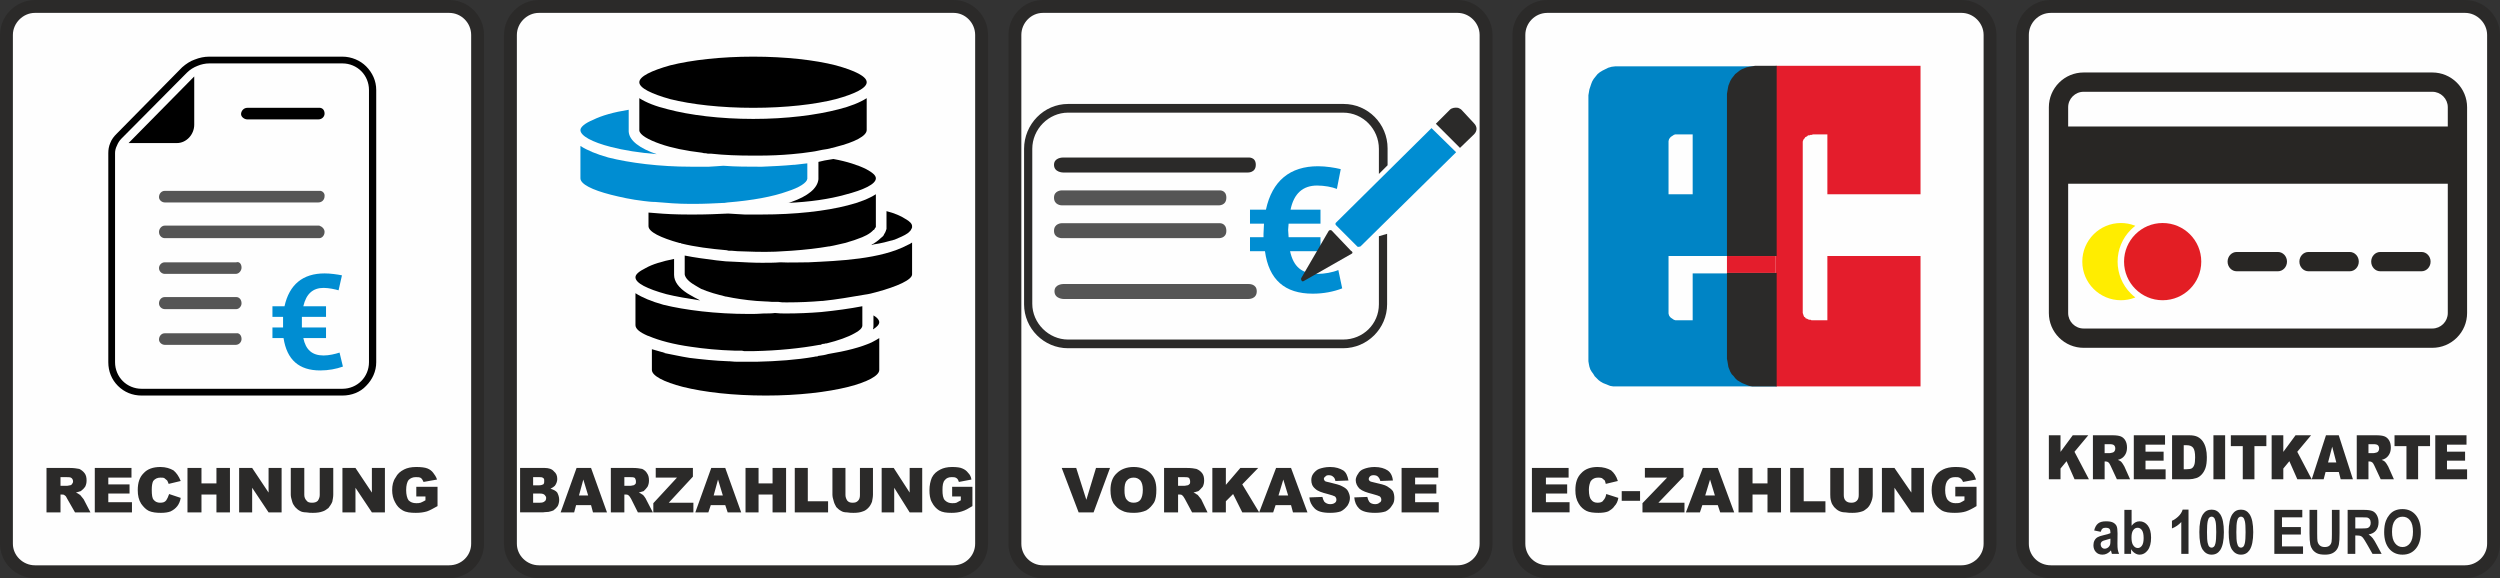 <?xml version="1.0" encoding="UTF-8"?>
<!DOCTYPE svg PUBLIC "-//W3C//DTD SVG 1.1//EN" "http://www.w3.org/Graphics/SVG/1.1/DTD/svg11.dtd">
<!-- Creator: CorelDRAW 2019 (64-Bit) -->
<svg xmlns="http://www.w3.org/2000/svg" xml:space="preserve" width="121.253mm" height="28.043mm" version="1.1" style="shape-rendering:geometricPrecision; text-rendering:geometricPrecision; image-rendering:optimizeQuality; fill-rule:evenodd; clip-rule:evenodd"
viewBox="0 0 11630.51 2689.83"
 xmlns:xlink="http://www.w3.org/1999/xlink"
 xmlns:xodm="http://www.corel.com/coreldraw/odm/2003">
 <rect x="0" y="0" width="11630.51" height="2689.83" fill="#333333" stroke="none"/>
 <defs>
  <style type="text/css">
   <![CDATA[
    .str0 {stroke:#2B2A29;stroke-width:59.94;stroke-miterlimit:22.926}
    .fil3 {fill:none}
    .fil12 {fill:#282624}
    .fil2 {fill:black}
    .fil9 {fill:#0084C5}
    .fil1 {fill:#008DD2}
    .fil6 {fill:#2B2A29}
    .fil7 {fill:#555555}
    .fil10 {fill:#E41D2C}
    .fil0 {fill:#FEFEFE}
    .fil11 {fill:#2B2A29;fill-rule:nonzero}
    .fil14 {fill:#FFED00;fill-rule:nonzero}
    .fil15 {fill:#E31E24;fill-rule:nonzero}
    .fil13 {fill:#282624;fill-rule:nonzero}
    .fil8 {fill:black;fill-rule:nonzero}
    .fil5 {fill:#008DD2;fill-rule:nonzero}
    .fil4 {fill:#2B2A29;fill-rule:nonzero}
   ]]>
  </style>
 </defs>
 <g id="Ebene_x0020_1">
  <path class="fil0 str0" d="M4851.79 29.97l1929.18 0c71.86,0 132.5,60.64 132.5,132.5l0 2367.12c0,71.86 -60.64,130.26 -132.5,130.26l-1929.18 0c-71.86,0 -130.26,-58.4 -130.26,-130.26l0 -2367.12c0,-71.86 58.4,-132.5 130.26,-132.5z"/>
  <path class="fil0 str0" d="M7198.69 29.97l1926.92 0c71.87,0 132.51,60.64 132.51,132.5l0 2367.12c0,71.86 -60.64,130.26 -132.51,130.26l-1926.92 0c-74.12,0 -132.51,-58.4 -132.51,-130.26l0 -2367.12c0,-71.86 58.4,-132.5 132.51,-132.5z"/>
  <path class="fil0 str0" d="M2507.14 29.97l1929.17 0c71.87,0 130.26,60.64 130.26,132.5l0 2367.12c0,71.86 -58.39,130.26 -130.26,130.26l-1929.17 0c-71.87,0 -132.51,-58.4 -132.51,-130.26l0 -2367.12c0,-71.86 60.64,-132.5 132.51,-132.5z"/>
  <path class="fil1" d="M2924.86 604.91l0 -94.32c-69.62,11.22 -125.76,26.94 -166.19,47.16 -38.18,15.71 -58.4,33.69 -58.4,47.15 0,26.95 53.91,56.15 141.49,78.61 60.64,15.72 132.5,26.95 213.35,33.69 -78.61,-26.94 -128.01,-62.88 -130.26,-105.55l0 0 0 -2.24 0 -2.24 0 -2.24 0 -0.01z"/>
  <path class="fil2" d="M2974.27 481.39l0 123.52 0 2.25 0 0 0 0c2.24,20.21 40.43,42.66 98.82,62.88 51.66,17.98 116.79,31.44 193.14,40.43l0 0 8.99 2.24 2.24 0c4.49,0 8.99,0 15.72,2.24l0 0 6.73 0 8.99 0 0 0c60.64,6.74 125.77,8.99 195.39,8.99l6.73 0 0 0 6.74 0 0 0 4.49 0 4.49 0c53.91,0 107.8,-2.24 157.21,-6.74 31.44,-2.24 62.88,-6.73 94.33,-11.22 0,0 0,0 0,0 17.97,-2.25 33.69,-6.74 47.16,-8.99 15.72,-2.24 31.44,-4.49 44.92,-8.99 0,0 2.24,0 2.24,0 4.49,-2.24 11.22,-2.24 15.72,-4.49 89.83,-22.45 143.73,-51.65 143.73,-78.61l0 -148.22c-31.43,20.21 -76.35,38.18 -130.26,51.65 -103.31,26.95 -242.54,44.92 -397.51,44.92 -154.97,0 -296.45,-17.97 -397.52,-44.92 -56.14,-13.48 -101.06,-31.44 -132.5,-51.65l0 24.71 0 0z"/>
  <path class="fil1" d="M3216.82 775.59c-150.47,0 -287.46,-17.97 -386.28,-42.67 -56.15,-15.72 -98.83,-33.69 -130.27,-53.9l0 150.47c0,26.95 53.91,53.91 141.49,76.36 44.92,11.23 94.33,22.45 152.72,29.2l0 0c17.97,2.24 35.93,4.49 53.9,4.49 51.65,4.49 105.55,8.98 161.7,8.98l4.49 0 13.48 0c47.16,0 92.08,-2.24 137,-4.49l0 0 2.24 0 2.24 0 0 0 15.72 -2.24 0 0 0 0c112.29,-8.98 211.11,-26.95 278.48,-51.65 56.14,-17.97 89.83,-40.43 92.08,-58.4l0 0 0 -2.24 0 0 0 -69.62c-17.98,2.24 -38.19,4.49 -58.4,6.73l-2.24 0 -2.24 0c-47.16,4.5 -96.57,6.74 -148.22,8.99l-4.5 0c-58.39,0 -116.78,0 -175.17,-4.49 -20.22,2.24 -42.67,2.24 -67.38,4.49l-4.49 0 -6.73 0 -2.24 0c-20.22,0 -42.67,0 -62.88,0l-2.24 0 -2.25 0 0 0z"/>
  <path class="fil2" d="M3807.48 831.74l0 0 0 2.25 0 0c-4.5,42.66 -49.41,78.6 -125.77,105.55 -6.73,2.24 -11.23,4.49 -17.97,4.49 103.31,-4.49 195.39,-17.97 267.25,-38.18 87.59,-22.45 143.74,-49.41 143.74,-76.36 0,-13.48 -15.72,-26.94 -44.92,-42.66 -35.93,-17.98 -89.83,-35.94 -152.71,-47.16 -13.48,2.24 -26.95,4.49 -40.43,6.73 -11.22,2.24 -20.21,4.49 -29.19,6.74l0 76.35 0 2.24z"/>
  <path class="fil2" d="M3944.47 955.26c-103.31,26.95 -244.8,42.67 -399.76,42.67 -24.7,0 -51.65,0 -80.85,0 -26.94,-2.24 -51.65,-2.24 -76.35,-4.5 -49.41,2.25 -98.82,4.5 -150.47,4.5l-8.99 0c-6.74,0 -11.23,0 -17.97,0l-8.99 0 0 0c-53.9,0 -105.55,-2.24 -154.96,-6.74 -8.99,0 -17.97,-2.24 -29.2,-2.24l0 62.88c0,26.95 56.14,53.9 143.74,78.61l4.49 0c0,0 2.24,0 4.49,2.24 62.88,15.72 134.76,24.71 211.11,31.44l8.99 2.24 13.48 0 0 0c8.98,0 17.97,2.24 26.94,2.24 56.15,2.24 116.79,4.49 177.42,2.24 26.95,-2.24 51.65,-2.24 76.36,-4.49 62.88,-4.49 121.27,-11.23 172.93,-20.21 2.24,0 2.24,0 2.24,0 26.94,-4.49 49.41,-11.23 71.86,-15.72 20.21,-6.74 40.43,-11.23 56.15,-17.97 33.69,-11.23 60.63,-24.71 76.35,-42.67l0 0 0 0 2.24 0c2.25,-2.24 2.25,-4.49 4.5,-6.73l0 -2.25c2.24,0 2.24,-2.24 4.49,-4.49l0 0 0 0 0 0 0 0 0 0c0,-2.24 0,-2.24 0,-2.24l0 0 0 0 0 0 0 -2.24 0 -103.31 0 -44.92c-31.44,20.21 -76.36,38.18 -130.26,51.65l0 0z"/>
  <line class="fil3" x1="4074.73" y1="1056.32" x2="4074.73" y2= "1056.32" />
  <path class="fil2" d="M4124.14 1067.55c-2.24,0 -2.24,2.24 -2.24,2.24l0 0 0 0 0 0c0,2.24 0,2.24 0,2.24 -2.24,6.74 -4.49,11.23 -8.98,17.97 0,0 0,0 0,0 -2.25,6.74 -6.74,11.23 -11.23,13.48 0,2.24 0,2.24 -2.24,2.24l0 0 0 0 0 0c-13.48,13.48 -29.2,24.71 -49.41,35.93l4.49 -2.24 4.49 0 4.49 -2.24c33.7,-4.49 67.38,-13.48 98.83,-22.45 20.21,-8.99 44.91,-17.97 62.88,-31.44 2.24,-2.24 6.74,-6.74 8.99,-8.99l2.24 -2.24c0,-2.24 2.24,-2.24 2.24,-4.49 0,-2.24 2.24,-2.24 2.24,-2.24 0,-2.24 0,-4.49 2.24,-6.74 0,0 0,-2.24 0,-4.49l0 0 0 -2.24c0,-11.23 -11.22,-22.45 -31.44,-33.69 -20.21,-13.48 -51.65,-26.95 -87.58,-35.93l0 69.62 0 2.24c0,2.24 0,6.74 0,8.99l0 0 0 0 0 2.24 0 0 0 0 0 0 0 2.24 0 0z"/>
  <path class="fil2" d="M4222.95 1139.42c-125.76,67.38 -323.4,74.12 -460.39,80.85 -44.92,0 -87.58,2.24 -132.5,0 -26.95,2.24 -56.15,2.24 -85.34,2.24 -40.43,0 -80.85,-2.24 -121.28,-4.49 -15.72,0 -31.44,-2.24 -47.16,-2.24 -13.48,-2.24 -29.2,-2.24 -42.66,-4.49 -53.91,-6.74 -103.31,-13.48 -148.23,-22.46l0 87.59 0 0c2.24,15.72 17.98,33.69 49.41,51.65 6.74,4.49 15.72,8.99 26.95,15.72 15.72,6.73 33.69,13.48 56.15,20.21 17.97,4.49 38.18,11.23 58.39,15.72l2.24 0 0 0c42.67,8.99 87.59,15.72 139.25,20.21 26.94,2.25 53.9,2.25 74.11,4.5l0 0c13.48,0 22.46,0 29.2,0l0 0c11.23,2.24 22.46,2.24 33.69,2.24l11.23 0c51.65,0 105.55,-2.24 157.21,-6.74l4.49 0c65.13,-6.73 130.26,-17.97 195.39,-29.19 17.97,-2.25 35.93,-6.74 51.65,-11.23 101.06,-26.95 168.43,-58.4 168.43,-83.09l0 -148.22c-6.73,4.49 -13.47,8.98 -20.21,11.22l0 0z"/>
  <line class="fil3" x1="3591.87" y1="1404.43" x2="3591.87" y2= "1404.43" />
  <path class="fil2" d="M3196.61 1364c-38.18,-24.7 -60.64,-53.9 -60.64,-85.34l0 0 0 -2.24 0 0 0 0 0 -71.87c-56.14,11.23 -101.06,24.71 -132.5,42.67 -31.44,15.72 -47.16,29.2 -47.16,42.67 0,26.94 53.91,53.9 143.74,78.61 44.92,11.22 98.82,20.21 157.21,29.19 -17.97,-8.98 -33.69,-17.97 -49.41,-26.94 -4.49,-2.24 -6.74,-4.49 -11.23,-6.74l0 0z"/>
  <path class="fil2" d="M3484.08 1460.57c-154.97,0 -296.45,-17.97 -397.52,-42.67 -56.14,-15.71 -98.82,-33.69 -130.26,-53.9l0 148.22c0,17.97 20.22,33.69 56.15,49.41 2.24,0 4.49,2.24 6.73,2.24 47.16,20.22 114.54,38.19 195.39,49.41 60.64,8.99 128.01,15.72 202.13,17.98l0 0c8.98,0 17.97,0 26.94,0 6.74,0 11.23,0 17.98,2.24l11.22 0 4.49 0 0 0 6.74 0 13.48 0 2.24 0 4.49 0 2.24 0c114.54,-2.24 220.1,-13.48 305.44,-29.2l4.49 0c4.5,-2.24 6.74,-2.24 11.23,-4.49 4.49,0 8.99,0 13.48,-2.24l0 0 2.24 0 2.24 0c53.9,-13.48 98.82,-29.2 130.26,-47.16 22.45,-11.23 35.93,-24.71 35.93,-35.93l0 -2.25 0 -20.21 0 -67.37c-58.39,11.23 -123.52,20.21 -190.89,26.95 -53.91,4.49 -110.05,6.73 -163.95,6.73 -17.97,0 -33.69,0 -51.65,-2.24 -15.72,2.24 -33.69,2.24 -51.65,2.24 -24.7,2.24 -47.16,2.24 -69.62,2.24z"/>
  <path class="fil2" d="M4063.5 1467.32l0 44.91c0,6.74 0,13.48 -2.24,20.22 17.97,-11.23 29.2,-22.46 29.2,-33.69 0,-6.74 -4.49,-13.48 -11.23,-20.22 -4.49,-4.49 -8.98,-6.73 -15.72,-11.22z"/>
  <path class="fil2" d="M4054.52 1593.08c-49.41,22.46 -119.03,40.43 -202.12,53.91 -13.48,4.49 -29.2,6.73 -47.16,8.98l-2.25 2.24 -6.73 0 -11.23 2.24 0 0c-78.61,13.48 -168.43,20.22 -265.01,22.46l-4.49 0 -4.49 0 -4.5 0 -2.24 0c-6.73,0 -13.48,0 -20.21,0l-6.74 0 0 0 -13.47 0 -2.24 0c-6.74,0 -13.48,0 -20.22,0l0 0c-15.72,0 -31.44,0 -47.16,-2.24l-4.49 0c-65.13,-2.24 -125.77,-8.99 -181.91,-15.72 -42.67,-6.74 -80.85,-15.72 -116.78,-22.46l0 -2.24c-4.5,0 -6.74,0 -8.99,-2.24l-2.24 0c-15.72,-4.49 -31.44,-8.98 -47.16,-13.48l0 96.57c0,26.95 56.15,56.15 143.74,78.61 98.82,24.71 233.56,40.43 386.29,40.43 150.47,0 285.22,-15.72 384.03,-40.43 87.59,-22.45 143.74,-51.65 143.74,-78.61l0 -148.22c-11.22,6.74 -22.45,13.48 -35.93,20.21l0 0z"/>
  <path class="fil2" d="M3118 461.18c98.82,24.7 235.82,40.42 386.29,40.42 150.47,0 287.47,-15.72 384.04,-40.42 89.83,-24.71 143.74,-51.66 143.74,-78.61 0,-26.95 -53.91,-53.91 -143.74,-78.61 -96.57,-24.71 -233.57,-40.43 -384.04,-40.43 -150.47,0 -287.47,15.72 -386.29,40.43 -87.58,24.7 -143.74,51.65 -143.74,78.61 0,26.94 56.15,53.9 143.74,78.61z"/>
  <path class="fil4" d="M2419.54 2176.99l114.54 0c17.97,0 33.69,4.5 42.67,15.72 11.23,8.99 15.72,20.22 15.72,35.93 0,11.23 -4.49,22.46 -11.23,31.44 -4.49,4.5 -11.22,8.99 -20.21,13.48 13.48,4.5 24.7,8.99 31.44,17.97 4.49,8.99 8.99,20.22 8.99,33.7 0,8.98 -2.25,20.21 -6.74,29.19 -4.49,6.74 -11.23,13.48 -20.21,20.22 -4.49,2.24 -13.48,4.49 -22.46,6.73 -13.47,0 -22.45,2.24 -26.94,2.24l-105.56 0 0 -206.62 0 0zm60.64 80.85l26.95 0c8.98,0 15.72,-2.24 20.21,-4.49 4.49,-4.49 4.49,-8.98 4.49,-15.72 0,-6.73 0,-11.23 -4.49,-13.48 -4.49,-4.49 -11.23,-4.49 -20.21,-4.49l-26.95 0 0 38.18 0 0zm0 80.85l31.44 0c11.23,0 17.97,-2.24 22.45,-6.73 4.5,-2.24 6.74,-8.99 6.74,-15.72 0,-4.49 -2.24,-8.99 -6.74,-13.48 -4.49,-4.49 -11.22,-6.73 -22.45,-6.73l-31.44 0 0 42.66zm269.5 11.23l-69.63 0 -8.98 33.69 -62.88 0 74.11 -206.62 67.38 0 74.11 206.62 -65.13 0 -8.99 -33.69 0.01 0zm-13.48 -44.92l-22.46 -74.11 -20.21 74.11 42.67 0zm105.55 78.61l0 -206.62 103.31 0c17.97,0 31.44,2.24 42.66,4.5 8.99,4.49 17.97,11.22 22.46,20.21 6.73,8.98 8.98,20.21 8.98,33.69 0,11.23 -2.24,20.21 -6.73,29.2 -4.49,6.73 -11.23,13.48 -17.97,20.21 -6.74,2.24 -13.48,4.49 -22.46,6.73 6.74,2.25 13.48,6.74 15.72,8.99 2.24,0 6.74,4.49 11.23,11.23 2.24,4.49 6.73,8.98 6.73,11.22l31.44 60.64 -69.62 0 -31.44 -62.88c-4.49,-8.98 -8.99,-13.48 -11.23,-15.72 -4.49,-4.49 -11.22,-4.49 -15.72,-4.49l-4.49 0 0 83.09 -62.88 0 0 0zm62.88 -123.52l24.71 0c2.24,0 8.98,0 15.72,-2.24 4.49,0 6.73,-2.24 11.22,-6.73 2.24,-2.24 2.24,-6.74 2.24,-11.23 0,-6.73 -2.24,-11.23 -4.49,-15.72 -4.49,-4.49 -13.48,-4.49 -24.7,-4.49l-24.71 0 0 40.42zm145.98 -83.09l172.93 0 0 40.43 -112.29 121.27 114.54 0 0 44.92 -186.41 0 0 -42.67 110.05 -119.03 -98.82 0 0 -44.92 0 0zm323.4 172.93l-67.37 0 -11.23 33.69 -60.64 0 74.12 -206.62 65.13 0 74.12 206.62 -62.88 0 -11.23 -33.69zm-11.23 -44.92l-22.45 -74.11 -20.21 74.11 42.66 0zm105.56 -128.01l60.64 0 0 71.87 65.13 0 0 -71.87 62.88 0 0 206.62 -62.88 0 0 -83.09 -65.13 0 0 83.09 -60.64 0 0 -206.62zm229.07 0l60.64 0 0 154.97 94.33 0 0 51.65 -154.97 0 0 -206.62zm303.19 0l60.63 0 0 123.52c0,11.23 -2.24,22.45 -4.49,33.69 -4.49,11.23 -8.98,20.21 -17.97,29.2 -6.74,6.73 -15.72,13.48 -24.71,15.72 -11.22,4.49 -24.7,6.73 -42.66,6.73 -8.99,0 -20.22,0 -31.44,-2.24 -11.23,0 -20.21,-2.24 -26.95,-6.73 -8.98,-4.5 -15.72,-11.23 -22.45,-17.98 -4.49,-8.98 -8.99,-15.72 -11.23,-24.7 -4.49,-13.48 -6.73,-24.71 -6.73,-33.69l0 -123.52 60.63 0 0 125.77c0,11.23 4.5,20.21 8.99,26.95 6.73,6.73 13.48,8.98 24.7,8.98 11.23,0 17.98,-2.24 24.71,-8.98 6.73,-6.74 8.99,-15.72 8.99,-26.95l0 -125.77 0 0zm101.06 0l56.14 0 74.12 114.54 0 -114.54 58.4 0 0 206.62 -58.4 0 -71.87 -114.54 0 114.54 -58.39 0 0 -206.62zm327.89 132.5l0 -44.91 94.33 0 0 89.83c-17.97,11.23 -33.69,20.22 -49.41,24.71 -13.48,4.49 -29.2,6.73 -47.16,6.73 -24.71,0 -42.67,-2.24 -58.4,-11.22 -13.48,-8.99 -24.7,-20.22 -33.69,-38.19 -8.98,-15.72 -11.22,-35.93 -11.22,-56.14 0,-22.46 4.49,-42.67 11.22,-58.4 8.99,-17.97 22.46,-29.2 40.43,-38.18 13.47,-6.74 31.44,-11.23 53.9,-11.23 20.21,0 38.18,2.24 47.16,6.74 11.23,4.49 20.21,11.22 26.95,20.21 8.98,8.98 13.47,17.97 15.72,31.44l-58.4 11.22c-2.24,-6.73 -4.49,-13.47 -11.23,-17.97 -6.73,-4.49 -13.48,-4.49 -22.45,-4.49 -13.48,0 -24.71,4.49 -31.44,13.48 -8.99,8.98 -11.23,24.7 -11.23,47.16 0,20.21 2.24,38.18 11.23,47.16 8.98,8.98 20.21,13.48 33.69,13.48 6.73,0 13.48,0 20.21,-2.25 4.49,-2.24 11.23,-6.73 20.21,-11.22l0 -17.97 -40.42 0 0 -0.01z"/>
  <path class="fil5" d="M6244.21 1341.55l-17.97 -85.34c-26.95,11.22 -65.13,17.97 -96.57,17.97 -74.12,0 -112.29,-33.69 -128.01,-105.56l141.49 0 0 -65.13 -148.23 0c0,-11.23 -2.24,-22.45 -2.24,-33.69 0,-11.23 2.24,-20.21 2.24,-29.2l148.23 0 0 -65.13 -139.25 0c15.72,-76.35 58.4,-112.29 123.52,-112.29 33.69,0 69.62,6.74 92.07,15.72l17.97 -92.07c-26.94,-6.74 -69.62,-13.48 -105.55,-13.48 -130.26,0 -213.35,67.37 -242.55,202.12l-74.12 0 0 65.13 65.14 0c0,13.48 -2.25,31.44 -2.25,47.16 0,6.74 0,11.23 0,15.72l-62.88 0 0 65.13 69.62 0c17.97,132.5 92.08,197.63 222.34,197.63 49.41,0 96.57,-8.98 136.99,-24.7l0 0z"/>
  <path class="fil6" d="M6414.89 1099l0 316.66c0,92.08 -74.11,163.95 -166.19,163.95l-1280.13 0c-89.83,0 -166.19,-76.36 -166.19,-166.2l0 -720.91c0,-92.08 76.36,-168.43 166.19,-168.43l1280.13 0c92.08,0 166.19,76.35 166.19,168.43l0 116.78 40.43 -40.42 0 -78.61c0,-114.54 -92.08,-206.62 -204.38,-206.62l-1282.37 0c-112.29,0 -204.37,94.33 -204.37,208.86l0 723.16c0,112.28 92.07,204.37 204.37,204.37l1280.13 0c112.29,0 204.38,-92.08 204.38,-204.37l0 -327.9 -38.19 11.23 0 0 0 0z"/>
  <path class="fil6" d="M4946.12 802.55c0,0 -42.67,0 -42.67,-35.94 0,-33.69 40.43,-33.69 40.43,-33.69l862.4 0c0,0 35.93,-4.49 35.93,33.69 0,38.19 -38.18,35.94 -38.18,35.94l-857.91 0z"/>
  <path class="fil7" d="M4939.37 955.26c0,0 -35.93,0 -35.93,-35.93 0,-33.69 35.93,-33.69 35.93,-33.69l734.4 0c0,0 31.44,-2.24 31.44,33.69 0,38.18 -35.94,35.93 -35.94,35.93l-729.9 0z"/>
  <path class="fil7" d="M4939.37 1107.97c0,0 -35.93,0 -35.93,-33.69 0,-35.93 35.93,-35.93 35.93,-35.93l734.4 0c0,0 31.44,-2.24 31.44,35.93 0,35.94 -35.94,33.69 -35.94,33.69l-729.9 0z"/>
  <path class="fil7" d="M4948.36 1390.95c0,0 -42.67,0 -42.67,-35.93 0,-33.69 40.43,-33.69 40.43,-33.69l862.4 0c0,0 38.18,-2.25 38.18,33.69 0,38.18 -40.42,35.93 -40.42,35.93l-857.91 0z"/>
  <path class="fil1" d="M6215.01 1047.34l98.82 98.82c2.24,2.24 2.24,2.24 4.49,2.24 2.24,0 6.74,0 11.23,-2.24l444.67 -437.94 -114.54 -112.29 -442.43 437.94c-6.73,4.49 -4.49,11.23 -2.24,13.48z"/>
  <path class="fil6" d="M6857.33 573.46l-58.4 -62.88c-4.49,-4.5 -11.23,-6.74 -15.72,-8.99 -13.48,-2.24 -29.2,0 -38.18,8.99l-65.13 65.13 112.29 112.29 65.13 -62.88c15.72,-15.72 15.72,-35.93 0,-51.65l0 -0.01zm-568.2 606.38l-224.59 128.01c-6.74,4.49 -13.48,-4.49 -11.23,-13.48l128.01 -220.1c2.24,-4.49 11.23,-4.49 13.48,-2.24l89.83 94.33c8.99,4.49 8.99,11.23 4.5,13.48z"/>
  <path class="fil4" d="M4939.37 2176.99l67.38 0 47.16 148.23 44.91 -148.23 65.13 0 -76.35 206.62 -69.63 0 -78.6 -206.62 -0.01 0zm226.83 103.31c0,-33.69 8.99,-60.64 29.2,-78.61 17.97,-17.97 44.92,-29.2 78.61,-29.2 33.69,0 60.64,11.23 78.61,29.2 17.97,17.97 26.95,42.67 26.95,76.36 0,24.7 -2.25,44.91 -11.23,60.63 -8.99,13.48 -20.21,26.95 -35.93,35.93 -15.72,6.74 -33.69,11.23 -56.15,11.23 -24.7,0 -42.66,-2.24 -58.39,-11.23 -15.72,-6.73 -26.95,-17.97 -38.19,-33.69 -8.98,-15.72 -13.48,-35.93 -13.48,-60.63l0 0zm65.13 0c0,20.21 2.25,35.93 11.23,44.92 6.74,8.98 17.97,13.47 31.44,13.47 13.48,0 24.71,-4.49 31.44,-13.47 6.74,-8.99 11.23,-24.71 11.23,-47.16 0,-20.22 -4.49,-33.69 -11.23,-42.67 -8.99,-8.99 -17.97,-13.48 -31.44,-13.48 -13.48,0 -24.7,4.49 -31.44,13.48 -8.98,8.99 -11.23,24.7 -11.23,44.92zm184.17 103.31l0 -206.62 105.55 0c20.22,0 35.94,2.24 44.92,4.5 11.23,4.49 20.21,11.22 26.95,20.21 6.73,8.98 8.98,20.21 8.98,33.69 0,11.23 -2.24,20.21 -6.73,29.2 -6.74,6.73 -11.23,13.48 -20.21,20.21 -6.74,2.24 -13.48,4.49 -22.46,6.73 6.74,2.25 13.48,6.74 15.72,8.99 2.24,0 6.74,4.49 11.23,11.23 4.49,4.49 6.73,8.98 8.98,11.22l29.2 60.64 -71.86 0 -33.69 -62.88c-4.5,-8.98 -8.99,-13.48 -11.23,-15.72 -4.49,-4.49 -8.99,-4.49 -15.72,-4.49l-4.49 0 0 83.09 -65.13 0 0 0zm65.13 -123.52l26.94 0c2.25,0 6.74,0 15.72,-2.24 4.5,0 6.74,-2.24 11.23,-6.73 2.24,-2.24 2.24,-6.74 2.24,-11.23 0,-6.73 -2.24,-11.23 -4.49,-15.72 -4.49,-4.49 -13.48,-4.49 -24.71,-4.49l-26.94 0 0 40.42zm159.46 -83.09l62.88 0 0 78.61 67.37 -78.61 83.09 0 -74.12 76.36 78.61 130.26 -78.61 0 -42.66 -85.34 -33.69 33.69 0 51.65 -62.88 0 0 -206.62zm366.07 172.93l-71.86 0 -11.23 33.69 -65.13 0 78.61 -206.62 69.62 0 76.36 206.62 -67.37 0 -8.99 -33.69 0 0zm-13.48 -44.92l-22.45 -74.11 -22.45 74.11 44.91 0zm98.82 8.99l60.64 -2.24c2.24,8.98 4.49,15.72 8.99,22.45 6.73,6.73 15.72,11.23 26.94,11.23 8.99,0 17.98,-2.24 22.46,-6.74 4.49,-2.24 6.73,-8.98 6.73,-13.48 0,-6.73 -2.24,-11.22 -6.73,-15.72 -4.49,-2.24 -15.72,-6.73 -33.69,-11.22 -26.95,-6.74 -47.16,-13.48 -58.4,-24.71 -13.48,-11.22 -17.97,-24.7 -17.97,-40.42 0,-8.99 2.24,-20.21 8.99,-29.2 6.73,-8.99 15.71,-17.97 26.94,-22.45 13.48,-4.5 29.2,-8.99 51.65,-8.99 26.95,0 44.92,6.74 60.64,15.72 13.48,8.99 20.21,24.71 24.71,47.16l-60.64 2.24c-2.24,-8.99 -4.49,-15.72 -11.23,-20.21 -4.49,-4.49 -11.23,-6.74 -20.21,-6.74 -6.74,0 -13.48,2.24 -15.72,6.74 -4.49,2.24 -6.74,6.73 -6.74,11.22 0,2.25 2.25,4.5 4.5,8.99 2.24,2.24 11.22,4.49 22.45,6.74 26.95,6.73 47.16,11.22 58.4,17.97 13.48,6.73 22.45,13.47 26.94,22.45 4.5,8.99 8.99,20.21 8.99,31.44 0,13.48 -4.49,24.71 -11.23,35.93 -8.98,11.23 -17.97,20.21 -31.44,26.95 -13.48,4.49 -29.2,6.73 -49.41,6.73 -35.93,0 -58.39,-6.73 -71.86,-20.21 -13.48,-13.48 -22.46,-29.2 -24.71,-51.65l0 0zm208.86 0l60.64 -2.24c2.24,8.98 4.49,15.72 8.99,22.45 4.49,6.73 15.72,11.23 26.94,11.23 8.99,0 15.72,-2.24 20.21,-6.74 6.74,-2.24 8.99,-8.98 8.99,-13.48 0,-6.73 -2.24,-11.22 -6.73,-15.72 -4.5,-2.24 -15.72,-6.73 -33.69,-11.22 -26.95,-6.74 -47.16,-13.48 -60.64,-24.71 -11.23,-11.22 -17.97,-24.7 -17.97,-40.42 0,-8.99 4.49,-20.21 11.22,-29.2 4.5,-8.99 13.48,-17.97 26.95,-22.45 11.23,-4.5 29.2,-8.99 49.41,-8.99 26.95,0 47.16,6.74 60.64,15.72 13.48,8.99 22.45,24.71 24.7,47.16l-58.39 2.24c-2.24,-8.99 -6.74,-15.72 -11.23,-20.21 -4.49,-4.49 -11.23,-6.74 -20.21,-6.74 -8.99,0 -13.48,2.24 -17.97,6.74 -2.25,2.24 -4.5,6.73 -4.5,11.22 0,2.25 0,4.5 4.5,8.99 2.24,2.24 8.98,4.49 20.21,6.74 29.2,6.73 49.41,11.22 60.64,17.97 11.22,6.73 20.21,13.47 26.94,22.45 4.49,8.99 6.74,20.21 6.74,31.44 0,13.48 -2.25,24.71 -11.23,35.93 -6.74,11.23 -15.72,20.21 -29.2,26.95 -13.48,4.49 -29.2,6.73 -49.41,6.73 -35.93,0 -60.64,-6.73 -74.11,-20.21 -13.48,-13.48 -20.22,-29.2 -22.46,-51.65l0 0zm220.1 -137l170.68 0 0 44.92 -107.79 0 0 31.44 98.82 0 0 42.67 -98.82 0 0 40.42 110.04 0 0 47.16 -172.92 0 0 -206.62 0 0z"/>
  <path class="fil0 str0" d="M162.48 29.97l1926.93 0c74.11,0 132.5,60.64 132.5,132.5l0 2367.12c0,71.86 -58.4,130.26 -132.5,130.26l-1926.93 0c-71.86,0 -132.5,-58.4 -132.5,-130.26l0 -2367.12c0,-71.86 60.64,-132.5 132.5,-132.5z"/>
  <path class="fil7" d="M1123.69 1577.35c0,13.48 -11.22,26.95 -26.94,26.95l-330.14 0c-13.47,0 -26.94,-11.23 -26.94,-24.71 0,-15.71 11.22,-29.19 26.94,-29.19l332.39 0c13.48,-2.24 24.7,8.98 24.7,26.94 4.5,0 4.5,0 0,0z"/>
  <path class="fil7" d="M1123.69 1411.16c0,13.48 -11.22,26.95 -24.7,26.95l-332.39 0c-13.47,0 -26.94,-11.23 -26.94,-26.95 0,-15.72 11.22,-29.2 26.94,-29.2l332.39 0c13.48,0 24.7,11.23 24.7,29.2 4.5,0 4.5,0 0,0z"/>
  <path class="fil7" d="M1123.69 1244.97c0,13.48 -11.22,29.2 -26.94,29.2l-330.14 0c-13.47,0 -26.94,-11.23 -26.94,-26.95 0,-13.48 11.22,-26.95 26.94,-26.95l332.39 0c13.48,-4.49 24.7,6.74 24.7,24.71 4.5,0 4.5,0 0,0z"/>
  <path class="fil7" d="M1509.98 1078.78c0,15.72 -11.22,29.19 -24.7,29.19l-718.68 0c-13.47,0 -26.94,-11.22 -26.94,-29.19 0,-13.48 11.22,-29.2 26.94,-29.2l718.68 0c13.48,4.49 24.7,15.72 24.7,29.2z"/>
  <path class="fil7" d="M1509.98 912.59c0,15.72 -11.22,29.2 -29.2,29.2l-714.18 0c-13.47,0 -26.94,-11.23 -26.94,-24.7 0,-15.72 11.23,-29.2 26.94,-29.2l718.68 0c13.48,-2.24 26.94,11.23 24.7,24.7l0 0z"/>
  <path class="fil3" d="M961.99 333.17l631.08 0c44.92,0 85.34,38.18 85.34,83.09l0 1266.65c0,44.92 -35.93,85.34 -85.34,85.34l-934.26 0c-44.92,0 -85.35,-38.18 -85.35,-83.09l0 -965.72 244.81 0c78.6,0 141.48,-62.88 141.48,-139.24"/>
  <path class="fil2" d="M903.61 355.62l0 224.59c0,44.92 -35.93,85.34 -80.85,85.34l-224.59 0 305.44 -309.92 0 0z"/>
  <path class="fil8" d="M1593.08 294.98l-619.85 0c-17.97,0 -38.18,4.5 -53.9,11.23 -17.97,6.74 -35.93,17.97 -49.41,31.44l-305.44 307.68 0 0c-8.99,8.99 -15.72,20.21 -20.21,31.44 -6.74,13.48 -8.99,24.7 -8.99,35.93l0 972.45c0,33.69 13.48,65.13 35.93,87.58 22.46,22.46 53.91,35.94 87.59,35.94l0 0 934.26 0 0 0c33.69,0 65.13,-13.48 87.59,-35.94 22.45,-22.45 35.93,-53.9 35.93,-87.58l0 -1266.65c0,-33.69 -13.48,-65.13 -35.93,-87.58 -22.46,-22.46 -53.91,-35.94 -87.59,-35.94l0 0zm-619.85 -31.44l619.85 0c42.67,0 83.09,17.98 110.05,44.92 29.2,29.2 47.16,67.37 47.16,110.05l0 1266.65c0,42.67 -17.97,80.85 -47.16,110.05 -26.95,29.19 -67.37,44.92 -110.05,44.92l0 0 -934.26 0 0 0c-42.67,0 -80.85,-15.72 -110.05,-44.92 -29.2,-29.2 -44.92,-67.37 -44.92,-110.05l0 -972.45c0,-15.72 2.24,-31.44 8.99,-47.16 6.73,-17.97 17.97,-31.44 29.19,-42.66l0 0 305.44 -309.93c17.97,-15.72 38.19,-29.19 58.4,-35.93 22.45,-8.98 44.92,-13.48 67.37,-13.48z"/>
  <path class="fil2" d="M1509.98 528.55c0,13.48 -11.22,26.94 -29.2,26.94l-330.13 0c-13.48,0 -29.2,-11.22 -29.2,-24.7 0,-13.48 11.23,-29.2 29.2,-29.2l330.13 0c17.98,-2.24 29.2,8.99 29.2,26.95l0 0z"/>
  <path class="fil5" d="M1595.32 1705.37l-15.71 -65.13c-20.22,6.74 -49.42,13.48 -74.12,13.48 -53.9,0 -83.09,-26.95 -94.33,-80.85l105.56 0 0 -49.41 -112.29 0c0,-8.99 0,-17.97 0,-26.95 0,-6.73 0,-15.72 0,-22.45l112.29 0 0 -49.41 -105.56 0c13.48,-58.4 44.92,-85.34 94.33,-85.34 24.7,0 53.9,6.73 69.62,11.22l15.72 -69.62c-22.45,-4.49 -53.9,-8.98 -80.85,-8.98 -101.06,0 -163.95,51.65 -186.4,152.71l-56.15 0 0 49.41 49.41 0c0,11.23 0,24.7 0,35.93 0,4.49 0,8.99 0,13.48l-49.41 0 0 49.41 51.65 0c15.72,101.06 71.87,150.47 170.69,150.47 38.18,0 74.11,-6.73 105.55,-17.97l0 0z"/>
  <path class="fil4" d="M216.37 2383.61l0 -206.62 107.8 0c17.97,0 33.69,2.24 44.92,4.5 8.98,4.49 17.97,11.22 24.7,20.21 6.74,8.98 8.99,20.21 8.99,33.69 0,11.23 -2.24,20.21 -6.74,29.2 -4.49,6.73 -11.22,13.48 -20.21,20.21 -6.73,2.24 -13.48,4.49 -22.45,6.73 6.73,2.25 13.48,6.74 15.72,8.99 2.24,0 6.73,4.49 11.22,11.23 4.5,4.49 6.74,8.98 8.99,11.22l31.44 60.64 -71.86 0 -35.94 -62.88c-4.49,-8.98 -6.73,-13.48 -11.22,-15.72 -4.5,-4.49 -8.99,-4.49 -15.72,-4.49l-4.5 0 0 83.09 -65.13 0 0 0zm65.13 -123.52l26.95 0c2.24,0 8.99,0 15.72,-2.24 4.49,0 8.99,-2.24 11.23,-6.73 2.24,-2.24 4.49,-6.74 4.49,-11.23 0,-6.73 -2.24,-11.23 -6.73,-15.72 -4.5,-4.49 -13.48,-4.49 -24.71,-4.49l-26.95 0 0 40.42 0 0zm159.46 -83.09l170.69 0 0 44.92 -107.8 0 0 31.44 98.82 0 0 42.67 -98.82 0 0 40.42 110.05 0 0 47.16 -172.93 0 0 -206.62 0 0zm345.87 121.28l53.9 17.97c-2.24,15.72 -8.99,29.2 -15.72,38.18 -8.98,11.23 -17.97,17.97 -31.44,24.71 -11.23,4.49 -26.95,6.73 -44.92,6.73 -22.45,0 -40.42,-2.24 -56.14,-8.98 -13.48,-6.74 -24.71,-17.97 -35.93,-33.69 -11.23,-17.98 -15.72,-38.19 -15.72,-62.88 0,-35.93 8.98,-60.64 26.94,-78.61 17.97,-20.21 44.92,-29.2 78.61,-29.2 24.71,0 44.92,6.74 60.64,15.72 13.48,11.23 24.7,26.95 33.69,49.41l-56.14 13.48c-2.25,-6.74 -4.5,-11.23 -6.74,-15.72 -4.49,-4.49 -8.98,-6.74 -13.48,-11.23 -4.49,-2.24 -11.22,-2.24 -17.97,-2.24 -13.48,0 -24.7,4.49 -33.69,15.72 -4.49,8.99 -6.73,22.45 -6.73,40.43 0,24.7 2.24,40.42 8.98,47.15 6.74,8.99 17.97,13.48 29.2,13.48 13.48,0 22.45,-2.24 29.2,-11.22 4.49,-6.74 8.98,-15.72 13.47,-29.2l0.01 0zm85.34 -121.28l65.13 0 0 71.87 69.62 0 0 -71.87 62.88 0 0 206.62 -62.88 0 0 -83.09 -69.62 0 0 83.09 -65.13 0 0 -206.62zm240.31 0l60.63 0 76.36 114.54 0 -114.54 60.64 0 0 206.62 -60.64 0 -76.36 -114.54 0 114.54 -60.63 0 0 -206.62zm375.05 0l62.88 0 0 123.52c0,11.23 -2.24,22.45 -4.5,33.69 -4.49,11.23 -11.22,20.21 -17.97,29.2 -8.98,6.73 -17.97,13.48 -26.94,15.72 -11.23,4.49 -26.95,6.73 -44.92,6.73 -8.99,0 -20.21,0 -31.44,-2.24 -11.23,0 -22.46,-2.24 -29.2,-6.73 -8.98,-4.5 -15.72,-11.23 -22.45,-17.98 -6.74,-8.98 -11.23,-15.72 -13.48,-24.7 -4.49,-13.48 -6.74,-24.71 -6.74,-33.69l0 -123.52 62.88 0 0 125.77c0,11.23 4.5,20.21 11.23,26.95 4.49,6.73 13.48,8.98 24.71,8.98 11.22,0 20.21,-2.24 26.94,-8.98 4.49,-6.74 8.99,-15.72 8.99,-26.95l0 -125.77 0 0zm105.55 0l60.64 0 76.36 114.54 0 -114.54 60.63 0 0 206.62 -60.63 0 -76.36 -114.54 0 114.54 -60.64 0 0 -206.62zm343.61 132.5l0 -44.91 98.83 0 0 89.83c-20.22,11.23 -35.94,20.22 -49.41,24.71 -15.72,4.49 -31.44,6.73 -51.66,6.73 -24.7,0 -44.91,-2.24 -60.63,-11.22 -15.72,-8.99 -26.95,-20.22 -35.94,-38.19 -8.98,-15.72 -13.47,-35.93 -13.47,-56.14 0,-22.46 4.49,-42.67 15.72,-58.4 8.98,-17.97 22.45,-29.2 40.42,-38.18 13.48,-6.74 31.44,-11.23 56.14,-11.23 22.46,0 40.43,2.24 51.66,6.74 11.22,4.49 20.21,11.22 26.94,20.21 6.74,8.98 13.48,17.97 17.97,31.44l-62.88 11.22c-2.25,-6.73 -6.74,-13.47 -11.23,-17.97 -6.74,-4.49 -15.72,-4.49 -24.71,-4.49 -13.47,0 -24.7,4.49 -33.69,13.48 -6.73,8.98 -11.22,24.7 -11.22,47.16 0,20.21 4.49,38.18 11.22,47.16 8.99,8.98 20.22,13.48 35.93,13.48 6.74,0 13.48,0 20.22,-2.25 6.73,-2.24 13.48,-6.73 22.45,-11.22l0 -17.97 -42.67 0 0 -0.01z"/>
  <polygon class="fil9" points="7874.69,1489.77 7874.69,1271.93 8265.46,1271.93 8265.46,1797.45 7517.6,1797.45 7504.12,1797.45 7490.65,1795.21 7479.42,1790.71 7468.19,1786.22 7456.97,1781.73 7445.73,1775 7436.75,1768.25 7427.77,1759.27 7418.78,1750.29 7412.05,1739.05 7405.3,1730.08 7398.57,1718.84 7394.08,1705.37 7391.84,1694.15 7389.58,1680.67 7389.58,1667.19 7389.58,456.68 7389.58,443.2 7391.84,429.74 7394.08,416.26 7398.57,402.78 7403.06,389.31 7407.56,378.08 7414.29,366.85 7423.27,355.62 7432.26,344.39 7443.49,335.41 7454.71,328.67 7468.19,321.93 7481.67,315.2 7497.39,310.7 7515.35,308.46 7533.32,308.46 8265.46,308.46 8265.46,1191.08 7762.39,1191.08 7762.39,1451.59 7762.39,1458.33 7764.65,1467.32 7769.14,1474.05 7773.62,1478.54 7780.36,1483.04 7787.1,1487.53 7793.83,1489.77 7800.58,1489.77 "/>
  <polygon class="fil0" points="7762.39,903.61 7762.39,663.3 7762.39,656.57 7764.65,647.58 7769.14,640.85 7773.62,636.35 7780.36,631.86 7787.1,627.37 7793.83,625.13 7800.58,625.13 7874.69,625.13 7874.69,903.61 "/>
  <polygon class="fil10" points="8260.97,1269.67 8260.97,1191.08 8034.14,1191.08 8034.14,1269.67 "/>
  <polygon class="fil10" points="8260.97,306.21 8934.73,306.21 8934.73,903.61 8501.28,903.61 8501.28,625.13 8451.87,625.13 8445.13,625.13 8440.64,625.13 8433.9,625.13 8429.41,627.37 8422.67,627.37 8418.18,629.61 8411.44,629.61 8406.95,634.1 8402.46,636.35 8397.97,638.6 8395.72,643.09 8391.23,647.58 8388.99,652.07 8386.74,658.81 8386.74,665.55 8386.74,674.53 8386.74,1449.34 8386.74,1456.08 8388.99,1462.82 8391.23,1469.56 8393.47,1474.05 8397.97,1476.29 8400.22,1480.78 8406.95,1483.04 8411.44,1485.28 8415.94,1487.53 8422.67,1487.53 8427.16,1489.77 8431.66,1489.77 8438.39,1489.77 8442.88,1489.77 8447.38,1489.77 8451.87,1489.77 8501.28,1489.77 8501.28,1191.08 8934.73,1191.08 8934.73,1797.45 8260.97,1797.45 "/>
  <polygon class="fil6" points="8265.46,1797.45 8164.4,1797.45 8150.92,1797.45 8137.46,1795.21 8126.22,1790.71 8114.99,1786.22 8103.76,1781.73 8092.54,1775 8081.31,1768.25 8072.32,1759.27 8065.58,1750.29 8056.61,1741.3 8049.86,1730.08 8045.37,1718.84 8040.88,1707.61 8038.63,1694.15 8036.39,1680.67 8034.14,1669.44 8034.14,1269.67 8265.46,1269.67 "/>
  <polygon class="fil6" points="8265.46,1191.08 8034.14,1191.08 8034.14,436.47 8036.39,422.99 8038.63,409.52 8040.88,398.3 8045.37,387.06 8049.86,375.83 8056.61,364.61 8065.58,353.38 8072.32,344.39 8081.31,337.66 8092.54,328.67 8103.76,321.93 8114.99,317.44 8126.22,312.95 8137.46,310.7 8150.92,308.46 8164.4,306.21 8265.46,306.21 "/>
  <path class="fil4" d="M7126.82 2176.99l170.69 0 0 44.92 -105.56 0 0 31.44 98.82 0 0 42.67 -98.82 0 0 40.42 110.05 0 0 47.16 -175.18 0 0 -206.62 0 0zm345.86 121.28l56.15 17.97c-2.24,15.72 -8.99,29.2 -17.97,38.18 -6.74,11.23 -17.97,17.97 -29.2,24.71 -11.23,4.49 -26.95,6.73 -44.92,6.73 -22.45,0 -42.66,-2.24 -56.14,-8.98 -13.48,-6.74 -26.95,-17.97 -35.93,-33.69 -11.23,-17.98 -15.72,-38.19 -15.72,-62.88 0,-35.93 8.98,-60.64 26.94,-78.61 17.97,-20.21 44.92,-29.2 76.36,-29.2 26.95,0 47.16,6.74 62.88,15.72 13.48,11.23 24.7,26.95 31.44,49.41l-56.15 13.48c-2.24,-6.74 -2.24,-11.23 -4.49,-15.72 -4.49,-4.49 -8.99,-6.74 -13.48,-11.23 -6.73,-2.24 -11.22,-2.24 -17.97,-2.24 -13.48,0 -24.7,4.49 -33.69,15.72 -4.49,8.99 -8.99,22.45 -8.99,40.43 0,24.7 4.5,40.42 11.23,47.15 6.74,8.99 15.72,13.48 29.2,13.48 11.23,0 22.45,-2.24 26.95,-11.22 6.73,-6.74 11.22,-15.72 13.47,-29.2l0 0zm71.87 -13.48l85.34 0 0 44.92 -85.34 0 0 -44.92zm107.8 -107.8l179.67 0 0 40.43 -116.79 121.27 121.28 0 0 44.92 -195.39 0 0 -42.67 114.54 -119.03 -103.31 0 0 -44.92 0 0zm339.11 172.93l-71.86 0 -11.23 33.69 -65.13 0 78.61 -206.62 69.62 0 76.36 206.62 -65.13 0 -11.23 -33.69 0 0zm-13.47 -44.92l-22.46 -74.11 -22.45 74.11 44.92 0zm110.04 -128.01l65.13 0 0 71.87 69.63 0 0 -71.87 62.88 0 0 206.62 -62.88 0 0 -83.09 -69.63 0 0 83.09 -65.13 0 0 -206.62zm240.31 0l62.88 0 0 154.97 101.06 0 0 51.65 -163.95 0 0 -206.62zm318.91 0l65.13 0 0 123.52c0,11.23 -2.24,22.45 -6.73,33.69 -4.5,11.23 -8.99,20.21 -17.98,29.2 -8.98,6.73 -15.72,13.48 -24.7,15.72 -13.48,4.49 -26.95,6.73 -44.92,6.73 -11.23,0 -20.21,0 -33.69,-2.24 -11.23,0 -20.21,-2.24 -29.2,-6.73 -8.98,-4.5 -15.72,-11.23 -22.45,-17.98 -6.74,-8.98 -11.23,-15.72 -13.48,-24.7 -4.49,-13.48 -4.49,-24.71 -4.49,-33.69l0 -123.52 62.88 0 0 125.77c0,11.23 2.24,20.21 8.98,26.95 6.74,6.73 15.72,8.98 26.95,8.98 8.98,0 17.97,-2.24 24.7,-8.98 6.74,-6.74 8.99,-15.72 8.99,-26.95l0 -125.77 0 0zm107.8 0l58.39 0 78.61 114.54 0 -114.54 58.4 0 0 206.62 -58.4 0 -78.61 -114.54 0 114.54 -58.39 0 0 -206.62zm341.37 132.5l0 -44.91 98.82 0 0 89.83c-17.97,11.23 -35.94,20.22 -49.41,24.71 -13.48,4.49 -31.44,6.73 -51.66,6.73 -24.7,0 -44.91,-2.24 -60.63,-11.22 -13.48,-8.99 -26.95,-20.22 -35.93,-38.19 -6.74,-15.72 -11.23,-35.93 -11.23,-56.14 0,-22.46 4.49,-42.67 13.48,-58.4 8.98,-17.97 22.45,-29.2 40.42,-38.18 13.48,-6.74 33.69,-11.23 56.15,-11.23 22.45,0 40.42,2.24 51.65,6.74 11.22,4.49 20.21,11.22 29.2,20.21 6.73,8.98 11.22,17.97 15.71,31.44l-60.63 11.22c-2.24,-6.73 -6.74,-13.47 -13.48,-17.97 -6.74,-4.49 -13.48,-4.49 -22.45,-4.49 -15.72,0 -26.95,4.49 -33.7,13.48 -8.98,8.98 -13.47,24.7 -13.47,47.16 0,20.21 4.49,38.18 13.47,47.16 8.99,8.98 20.22,13.48 33.7,13.48 8.98,0 15.71,0 22.45,-2.25 4.49,-2.24 13.48,-6.73 20.21,-11.22l0 -17.97 -42.66 0 0 -0.01z"/>
  <path class="fil0 str0" d="M9541.1 29.97l1926.93 0c71.86,0 132.5,60.64 132.5,132.5l0 2367.12c0,71.86 -60.64,130.26 -132.5,130.26l-1926.93 0c-74.12,0 -132.5,-58.4 -132.5,-130.26l0 -2367.12c0,-71.86 58.39,-132.5 132.5,-132.5z"/>
  <path class="fil11" d="M9531.7 2024.95l54.25 0 0 77.28 56.91 -77.28 72.21 0 -64.15 76.86 67.1 127.72 -66.81 0 -37.07 -84 -28.18 34.19 0 49.81 -54.25 0 0 -204.58zm204.97 204.58l0 -204.58 90.51 0c16.77,0 29.62,1.66 38.45,5.05 8.88,3.34 16.04,9.57 21.48,18.62 5.45,9.09 8.14,20.19 8.14,33.25 0,11.33 -2.08,21.14 -6.25,29.38 -4.13,8.29 -9.86,14.95 -17.19,20.1 -4.62,3.24 -11,5.96 -19.07,8.1 6.46,2.52 11.17,5 14.12,7.52 1.97,1.67 4.87,5.29 8.67,10.76 3.77,5.48 6.3,9.72 7.57,12.72l26.4 59.1 -61.38 0 -29.01 -62.38c-3.68,-8.11 -6.95,-13.34 -9.82,-15.77 -3.92,-3.15 -8.38,-4.71 -13.33,-4.71l-4.79 0 0 82.86 -54.5 0zm54.5 -121.43l22.95 0c2.46,0 7.28,-0.95 14.4,-2.81 3.61,-0.81 6.55,-2.95 8.8,-6.43 2.29,-3.47 3.44,-7.42 3.44,-11.9 0,-6.62 -1.8,-11.72 -5.4,-15.24 -3.61,-3.57 -10.36,-5.33 -20.3,-5.33l-23.89 0 0 41.72zm135.71 -83.14l145.33 0 0 43.71 -90.83 0 0 32.57 84.2 0 0 41.72 -84.2 0 0 40.3 93.53 0 0 46.28 -148.03 0 0 -204.58zm178.02 0l80.73 0c15.87,0 28.77,2.52 38.54,7.52 9.78,5.05 17.88,12.24 24.31,21.62 6.38,9.43 11,20.33 13.87,32.81 2.91,12.48 4.34,25.67 4.34,39.62 0,21.85 -2.13,38.81 -6.43,50.86 -4.25,12.05 -10.19,22.15 -17.79,30.29 -7.62,8.13 -15.75,13.56 -24.47,16.29 -11.9,3.71 -22.7,5.56 -32.36,5.56l-80.73 0 0 -204.58zm54.25 46.28l0 111.73 13.34 0c11.38,0 19.47,-1.48 24.3,-4.38 4.8,-2.95 8.56,-8.05 11.3,-15.34 2.74,-7.33 4.09,-19.14 4.09,-35.52 0,-21.67 -3.02,-36.48 -9.12,-44.48 -6.09,-8.01 -16.2,-12.01 -30.32,-12.01l-13.58 0zm138.17 -46.28l54.49 0 0 204.58 -54.49 0 0 -204.58zm81.04 0l165.21 0 0 50.57 -55.48 0 0 154.01 -54.25 0 0 -154.01 -55.48 0 0 -50.57zm189.81 0l54.25 0 0 77.28 56.91 -77.28 72.22 0 -64.16 76.86 67.11 127.72 -66.82 0 -37.06 -84 -28.19 34.19 0 49.81 -54.25 0 0 -204.58zm312.38 170.86l-61.54 0 -8.83 33.72 -55.44 0 66.17 -204.58 59.44 0 65.88 204.58 -56.87 0 -8.8 -33.72zm-11.5 -44.29l-19.18 -73.53 -19.28 73.53 38.46 0zm95.05 78l0 -204.58 90.5 0c16.78,0 29.62,1.66 38.45,5.05 8.88,3.34 16.04,9.57 21.49,18.62 5.44,9.09 8.13,20.19 8.13,33.25 0,11.33 -2.08,21.14 -6.25,29.38 -4.13,8.29 -9.86,14.95 -17.19,20.1 -4.62,3.24 -11,5.96 -19.06,8.1 6.46,2.52 11.17,5 14.11,7.52 1.97,1.67 4.87,5.29 8.67,10.76 3.77,5.48 6.3,9.72 7.58,12.72l26.39 59.1 -61.37 0 -29.02 -62.38c-3.67,-8.11 -6.95,-13.34 -9.81,-15.77 -3.93,-3.15 -8.39,-4.71 -13.34,-4.71l-4.79 0 0 82.86 -54.49 0zm54.49 -121.43l22.95 0c2.46,0 7.28,-0.95 14.4,-2.81 3.61,-0.81 6.55,-2.95 8.81,-6.43 2.28,-3.47 3.43,-7.42 3.43,-11.9 0,-6.62 -1.8,-11.72 -5.4,-15.24 -3.61,-3.57 -10.35,-5.33 -20.3,-5.33l-23.89 0 0 41.72zm121.27 -83.14l165.21 0 0 50.57 -55.48 0 0 154.01 -54.25 0 0 -154.01 -55.48 0 0 -50.57zm189.56 0l145.33 0 0 43.71 -90.84 0 0 32.57 84.2 0 0 41.72 -84.2 0 0 40.3 93.53 0 0 46.28 -148.02 0 0 -204.58zm-1556.41 449.11l-30.44 -6.28c3.43,-14.47 9.36,-25.19 17.75,-32.14 8.38,-6.95 20.86,-10.43 37.39,-10.43 15.02,0 26.23,2.04 33.59,6.19 7.33,4.14 12.53,9.38 15.51,15.76 2.98,6.39 4.5,18.05 4.5,35.1l-0.49 45.72c0,13 0.53,22.62 1.59,28.8 1.06,6.2 3.07,12.81 6.01,19.86l-33.38 0c-0.86,-2.58 -1.97,-6.39 -3.23,-11.43 -0.54,-2.33 -0.94,-3.86 -1.19,-4.58 -5.73,6.58 -11.87,11.48 -18.41,14.76 -6.55,3.29 -13.51,4.96 -20.91,4.96 -13.05,0 -23.37,-4.14 -30.89,-12.43 -7.53,-8.24 -11.3,-18.71 -11.3,-31.38 0,-8.34 1.72,-15.81 5.16,-22.38 3.43,-6.52 8.22,-11.58 14.44,-15.05 6.18,-3.48 15.1,-6.52 26.76,-9.14 15.71,-3.43 26.64,-6.67 32.69,-9.62l0 -3.95c0,-7.63 -1.59,-13.05 -4.79,-16.34 -3.23,-3.24 -9.28,-4.86 -18.17,-4.86 -6.01,0 -10.68,1.38 -14.03,4.19 -3.4,2.76 -6.09,7.67 -8.18,14.67zm45.17 31.72c-4.3,1.67 -11.13,3.66 -20.5,6 -9.32,2.33 -15.46,4.61 -18.33,6.81 -4.37,3.66 -6.59,8.23 -6.59,13.8 0,5.52 1.76,10.24 5.29,14.24 3.52,4 7.97,5.99 13.42,5.99 6.05,0 11.87,-2.33 17.39,-6.95 4.05,-3.57 6.74,-7.86 8.02,-13 0.85,-3.33 1.3,-9.72 1.3,-19.1l0 -7.81zm64.85 70.87l0 -204.59 33.63 0 0 73.81c10.39,-13.76 22.67,-20.66 36.9,-20.66 15.51,0 28.32,6.52 38.46,19.62 10.15,13.09 15.22,31.9 15.22,56.43 0,25.34 -5.16,44.86 -15.51,58.58 -10.35,13.67 -22.95,20.53 -37.73,20.53 -7.28,0 -14.44,-2.2 -21.51,-6.52 -7.08,-4.38 -13.18,-10.67 -18.29,-18.95l0 21.76 -31.17 0zm33.14 -77c0,15.38 2.08,26.81 6.25,34.14 5.85,10.48 13.59,15.72 23.29,15.72 7.44,0 13.78,-3.72 19.06,-11.15 5.24,-7.43 7.86,-19.15 7.86,-35.1 0,-17.01 -2.66,-29.25 -7.93,-36.77 -5.29,-7.52 -12.03,-11.29 -20.3,-11.29 -8.11,0 -14.81,3.67 -20.17,11 -5.36,7.34 -8.06,18.48 -8.06,33.44zm265.28 77l-33.63 0 0 -148.11c-12.28,13.43 -26.76,23.39 -43.45,29.81l0 -35.72c8.8,-3.33 18.33,-9.66 28.59,-19.04 10.31,-9.33 17.35,-20.24 21.2,-32.67l27.29 0 0 205.73zm107.44 -205.73c17.02,0 30.32,7.1 39.93,21.28 11.41,16.77 17.14,44.62 17.14,83.48 0,38.82 -5.76,66.72 -17.27,83.67 -9.53,14 -22.79,21.01 -39.81,21.01 -17.1,0 -30.89,-7.66 -41.36,-23 -10.47,-15.34 -15.71,-42.72 -15.71,-82.05 0,-38.63 5.76,-66.43 17.27,-83.39 9.53,-13.99 22.79,-21 39.81,-21zm0 32.57c-4.01,0 -7.61,1.53 -10.72,4.57 -3.15,3 -5.6,8.43 -7.32,16.29 -2.29,10.15 -3.43,27.29 -3.43,51.34 0,24.09 1.02,40.62 3.06,49.63 2.05,9 4.63,14.99 7.74,17.99 3.11,3 6.67,4.48 10.68,4.48 4.01,0 7.61,-1.53 10.76,-4.58 3.11,-3 5.56,-8.42 7.28,-16.29 2.29,-10.04 3.43,-27.15 3.43,-51.24 0,-24.05 -1.02,-40.57 -3.07,-49.57 -2.04,-9 -4.62,-15.05 -7.73,-18.05 -3.11,-3.04 -6.67,-4.57 -10.68,-4.57zm136.53 -32.57c17.02,0 30.31,7.1 39.93,21.28 11.41,16.77 17.14,44.62 17.14,83.48 0,38.82 -5.76,66.72 -17.27,83.67 -9.53,14 -22.79,21.01 -39.81,21.01 -17.1,0 -30.9,-7.66 -41.37,-23 -10.47,-15.34 -15.71,-42.72 -15.71,-82.05 0,-38.63 5.77,-66.43 17.27,-83.39 9.53,-13.99 22.79,-21 39.82,-21zm0 32.57c-4.01,0 -7.62,1.53 -10.72,4.57 -3.15,3 -5.6,8.43 -7.32,16.29 -2.29,10.15 -3.44,27.29 -3.44,51.34 0,24.09 1.03,40.62 3.07,49.63 2.05,9 4.62,14.99 7.73,17.99 3.12,3 6.68,4.48 10.69,4.48 4.01,0 7.61,-1.53 10.76,-4.58 3.11,-3 5.56,-8.42 7.28,-16.29 2.29,-10.04 3.43,-27.15 3.43,-51.24 0,-24.05 -1.03,-40.57 -3.07,-49.57 -2.04,-9 -4.62,-15.05 -7.73,-18.05 -3.11,-3.04 -6.67,-4.57 -10.68,-4.57zm155.26 173.15l0 -204.59 130.1 0 0 34.57 -94.51 0 0 45.44 87.88 0 0 34.57 -87.88 0 0 55.43 97.94 0 0 34.58 -133.54 0zm163.73 -204.59l35.6 0 0 110.86c0,17.62 0.45,29 1.31,34.2 1.52,8.37 5.07,15.14 10.71,20.19 5.69,5.09 13.42,7.62 23.24,7.62 9.95,0 17.47,-2.38 22.54,-7.19 5.07,-4.81 8.11,-10.67 9.13,-17.67 1.02,-6.99 1.55,-18.57 1.55,-34.76l0 -113.24 35.6 0 0 107.57c0,24.57 -0.94,41.96 -2.87,52.1 -1.92,10.14 -5.44,18.71 -10.6,25.72 -5.11,7 -11.98,12.52 -20.57,16.66 -8.63,4.14 -19.85,6.24 -33.72,6.24 -16.74,0 -29.42,-2.24 -38.05,-6.76 -8.63,-4.53 -15.46,-10.38 -20.5,-17.62 -5.03,-7.24 -8.31,-14.76 -9.9,-22.71 -2.33,-11.72 -3.48,-29.05 -3.48,-51.96l0 -109.24zm177.29 204.59l0 -204.59 74.75 0c18.77,0 32.44,1.86 40.95,5.52 8.56,3.66 15.35,10.19 20.46,19.57 5.11,9.43 7.69,20.14 7.69,32.25 0,15.38 -3.85,28.05 -11.58,38.04 -7.73,10 -19.27,16.29 -34.66,18.91 7.65,5.2 13.95,10.91 18.91,17.15 4.99,6.23 11.69,17.33 20.12,33.24l21.44 39.91 -42.43 0 -25.45 -44.67c-9.12,-15.87 -15.39,-25.86 -18.78,-30 -3.36,-4.1 -6.92,-6.95 -10.68,-8.48 -3.81,-1.53 -9.78,-2.28 -17.97,-2.28l-7.19 0 0 85.44 -35.6 0zm35.6 -118.01l26.26 0c17.02,0 27.62,-0.86 31.87,-2.52 4.21,-1.67 7.57,-4.58 9.94,-8.67 2.42,-4.1 3.61,-9.24 3.61,-15.38 0,-6.91 -1.6,-12.43 -4.75,-16.72 -3.16,-4.24 -7.62,-6.91 -13.34,-8 -2.91,-0.48 -11.54,-0.72 -25.9,-0.72l-27.69 0 0 52.01zm134.32 16.95c0,-20.85 2.7,-38.38 8.06,-52.57 3.97,-10.43 9.46,-19.81 16.36,-28.09 6.92,-8.29 14.48,-14.43 22.71,-18.47 10.96,-5.38 23.61,-8.1 37.93,-8.1 25.94,0 46.65,9.38 62.23,28.09 15.54,18.76 23.32,44.81 23.32,78.19 0,33.1 -7.73,59 -23.15,77.68 -15.42,18.71 -36.09,28.05 -61.91,28.05 -26.15,0 -46.97,-9.28 -62.4,-27.91 -15.42,-18.57 -23.15,-44.19 -23.15,-76.86zm36.57 -1.38c0,23.19 4.62,40.77 13.83,52.77 9.21,11.95 20.91,17.96 35.06,17.96 14.21,0 25.82,-5.96 34.94,-17.81 9.08,-11.9 13.63,-29.72 13.63,-53.48 0,-23.48 -4.42,-41.01 -13.3,-52.53 -8.83,-11.58 -20.57,-17.34 -35.27,-17.34 -14.65,0 -26.46,5.86 -35.42,17.53 -8.96,11.71 -13.47,29.33 -13.47,52.9z"/>
 </g>
 <g id="__x0023_Layer_x0020_1">
  <path class="fil12" d="M9693.29 337.2l1622.55 0c42.96,0 83.81,17.07 114.16,47.43 30.36,30.35 47.43,71.2 47.43,114.15l0 957.74c0,42.95 -17.07,83.8 -47.43,114.16 -30.35,30.35 -71.2,47.43 -114.16,47.43l-1622.55 0c-42.95,0 -83.8,-17.08 -114.16,-47.43 -30.35,-30.36 -47.42,-71.21 -47.42,-114.16l0 -957.74c0,-42.95 17.07,-83.8 47.42,-114.15 30.36,-30.36 71.21,-47.43 114.16,-47.43zm1622.55 89.8l0 0 -1622.55 0c-19.1,0 -37.18,7.64 -50.66,21.12 -13.49,13.49 -21.12,31.58 -21.12,50.66l0 957.74c0,19.1 7.64,37.19 21.12,50.66 13.49,13.49 31.57,21.13 50.66,21.13l1622.55 0c19.1,0 37.19,-7.64 50.67,-21.13 13.49,-13.48 21.12,-31.57 21.12,-50.66l0 -957.74c0,-19.09 -7.64,-37.18 -21.12,-50.66 -13.49,-13.49 -31.58,-21.12 -50.67,-21.12z"/>
  <polygon class="fil13" points="11462.46,618.42 11462.46,824.8 11462.46,854.74 11432.53,854.74 9576.6,854.74 9546.66,854.74 9546.66,824.8 9546.66,618.42 9546.66,588.48 9576.6,588.48 11432.53,588.48 11462.46,588.48 "/>
  <path class="fil14" d="M9866.89 1037.5c21.73,0 42.63,3.91 62.03,11.06 1.71,0.62 3.4,1.29 5.07,1.97 -7.36,5.62 -14.4,11.78 -21.04,18.42 -39.4,39.4 -61.38,92.43 -61.38,148.17 0,55.74 21.98,108.76 61.38,148.17 6.64,6.65 13.68,12.79 21.04,18.42 -1.68,0.68 -3.37,1.33 -5.07,1.97 -19.4,7.15 -40.31,11.06 -62.03,11.06 -49.59,0 -94.5,-20.1 -127,-52.61 -32.51,-32.5 -52.61,-77.4 -52.61,-127 0,-49.6 20.1,-94.5 52.61,-127 32.5,-32.51 77.41,-52.61 127,-52.61z"/>
  <path class="fil15" d="M9934.12 1090.11c32.51,-32.51 77.41,-52.61 127.01,-52.61 49.59,0 94.49,20.1 127,52.61 32.5,32.5 52.6,77.4 52.6,127 0,49.6 -20.1,94.5 -52.6,127 -32.51,32.51 -77.41,52.61 -127,52.61 -49.6,0 -94.5,-20.1 -127.01,-52.61 -32.5,-32.5 -52.6,-77.41 -52.6,-127 0,-49.6 20.1,-94.5 52.6,-127z"/>
  <path class="fil12" d="M10405.49 1172.21l191.77 0c23.34,0 42.28,20.1 42.28,44.9 0,24.8 -18.94,44.9 -42.28,44.9l-191.77 0c-23.36,0 -42.29,-20.1 -42.29,-44.9 0,-24.8 18.93,-44.9 42.29,-44.9zm334.03 0l0 0 191.78 0c23.34,0 42.28,20.1 42.28,44.9 0,24.8 -18.94,44.9 -42.28,44.9l-191.78 0c-23.35,0 -42.28,-20.1 -42.28,-44.9 0,-24.8 18.93,-44.9 42.28,-44.9zm334.04 0l0 0 191.77 0c23.36,0 42.29,20.1 42.29,44.9 0,24.8 -18.93,44.9 -42.29,44.9l-191.77 0c-23.35,0 -42.28,-20.1 -42.28,-44.9 0,-24.8 18.93,-44.9 42.28,-44.9z"/>
 </g>
</svg>
